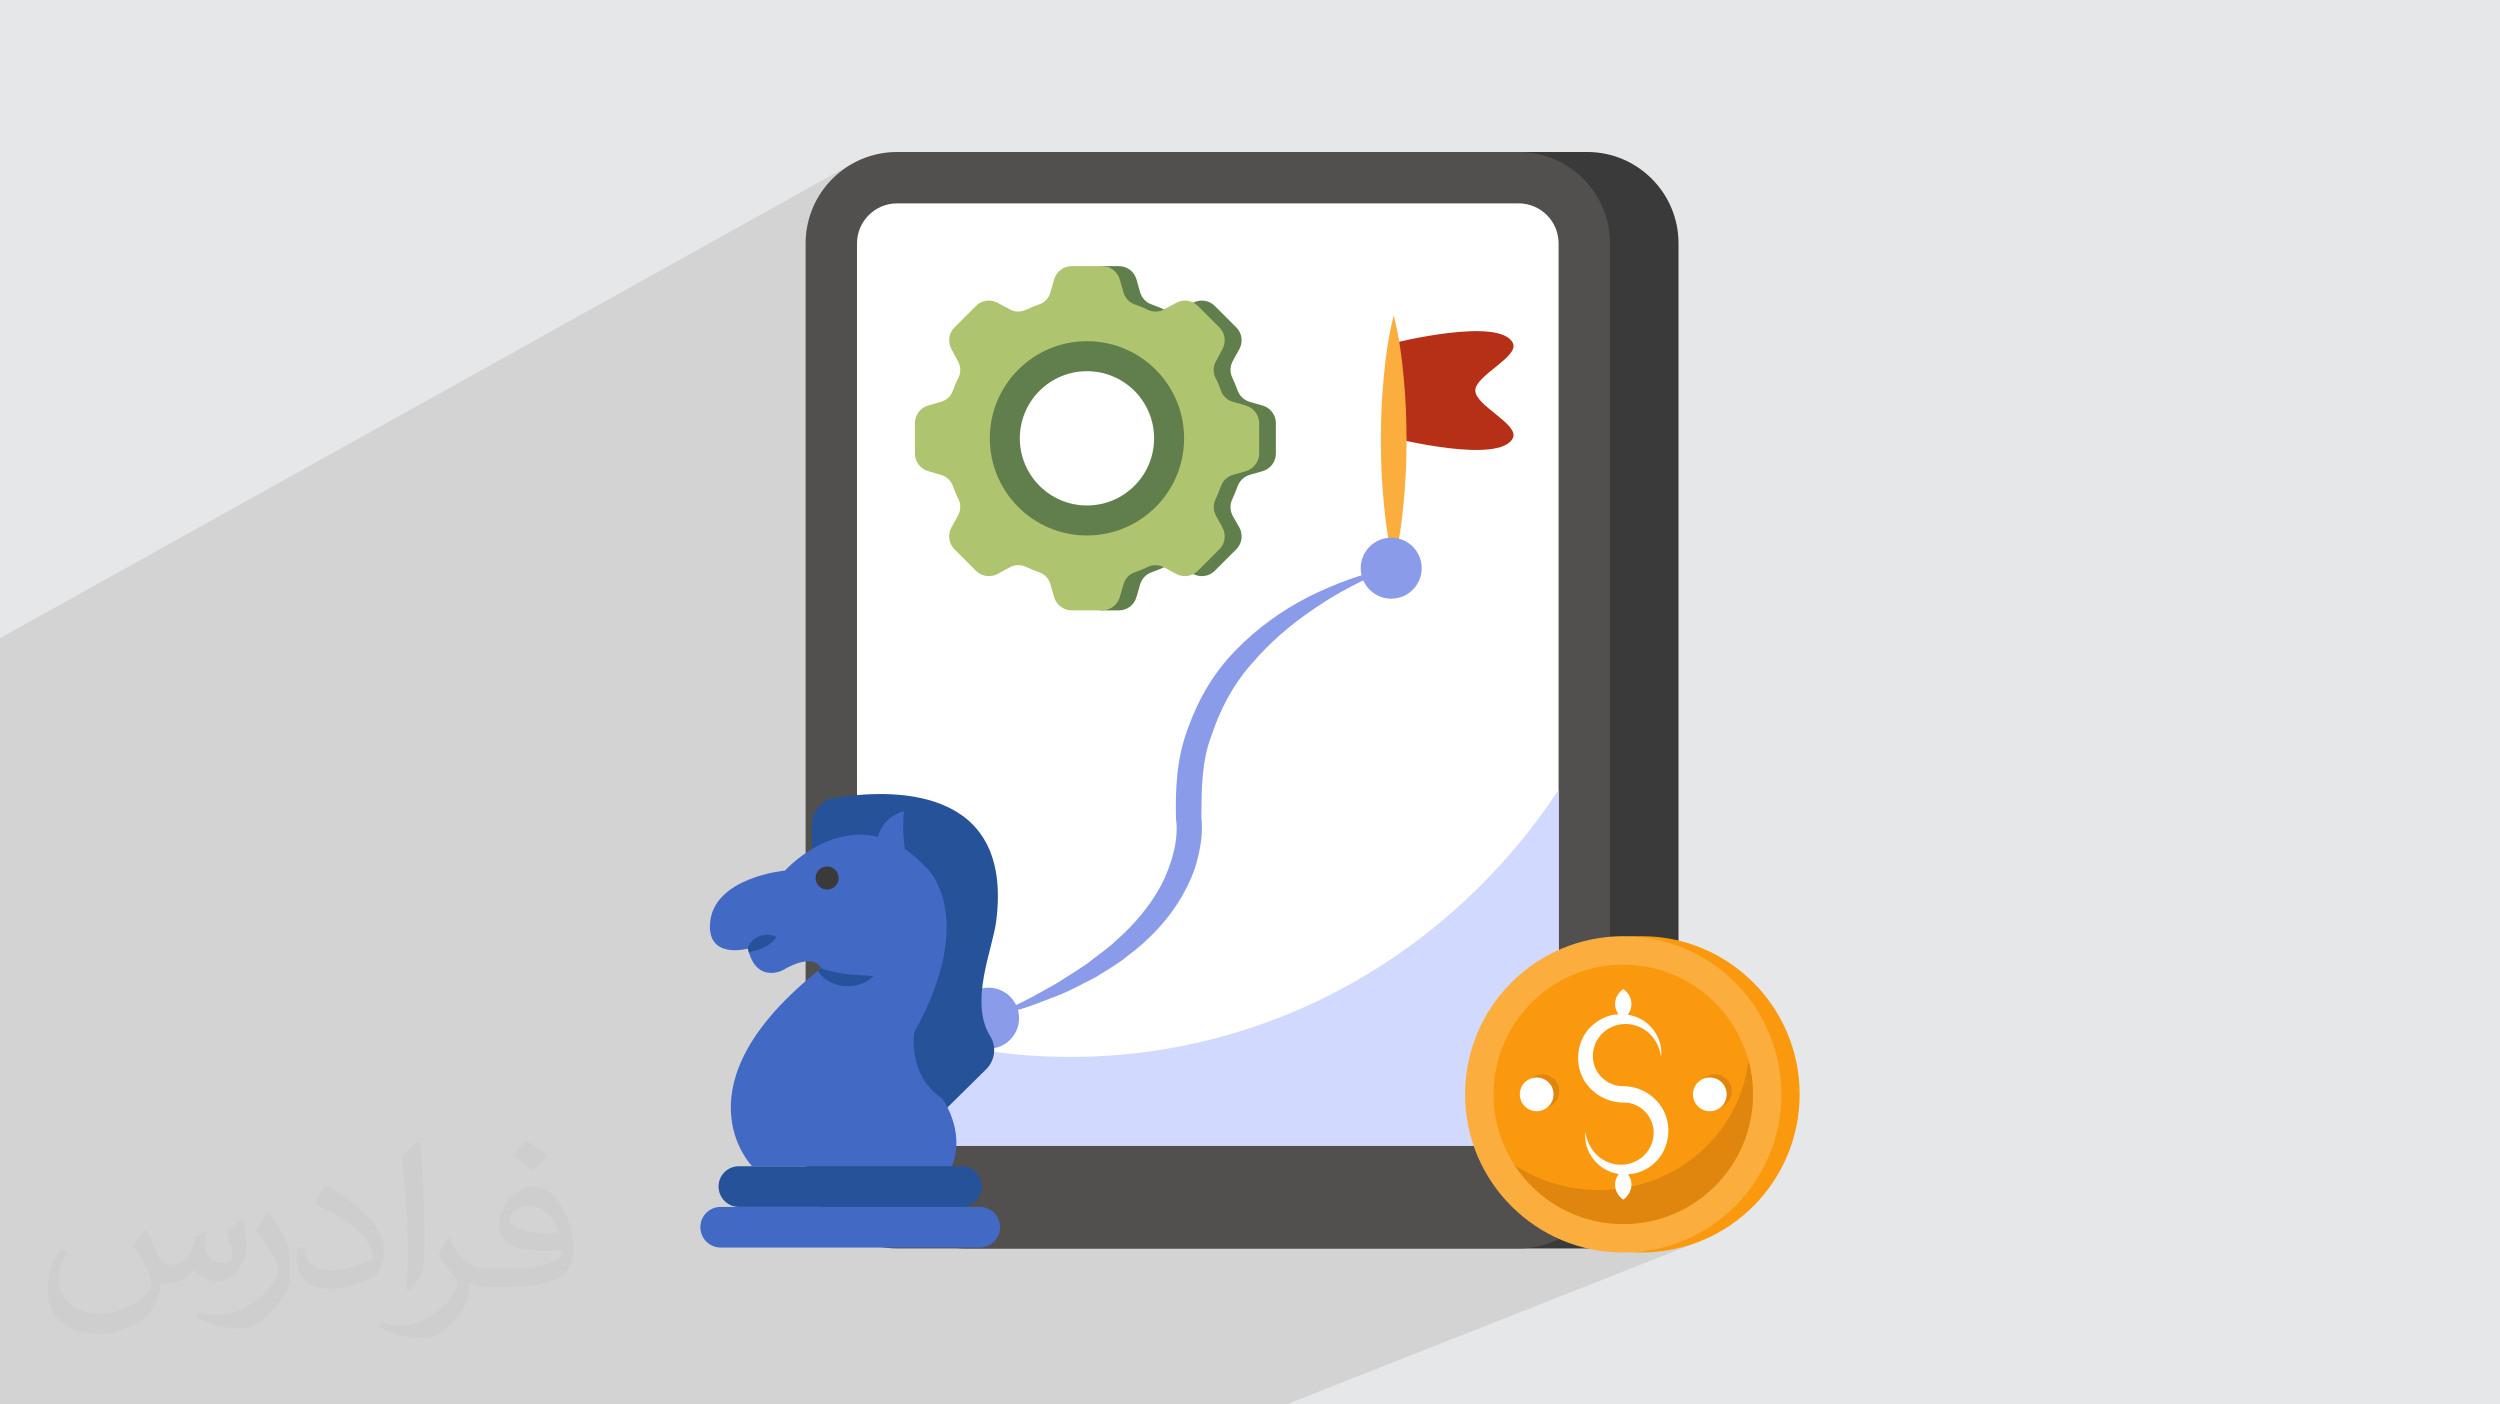 <?xml version="1.0" encoding="UTF-8"?>
<!DOCTYPE svg PUBLIC "-//W3C//DTD SVG 1.0//EN" "http://www.w3.org/TR/2001/REC-SVG-20010904/DTD/svg10.dtd">
<!-- Creator: CorelDRAW -->
<svg xmlns="http://www.w3.org/2000/svg" xml:space="preserve" width="94.192mm" height="52.917mm" version="1.0" style="shape-rendering:geometricPrecision; text-rendering:geometricPrecision; image-rendering:optimizeQuality; fill-rule:evenodd; clip-rule:evenodd"
viewBox="0 0 9404.92 5283.66"
 xmlns:xlink="http://www.w3.org/1999/xlink"
 xmlns:xodm="http://www.corel.com/coreldraw/odm/2003">
 <defs>
  <style type="text/css">
   <![CDATA[
    .fil14 {fill:#255299;fill-rule:nonzero}
    .fil3 {fill:#3A3A3A;fill-rule:nonzero}
    .fil15 {fill:#4269C4;fill-rule:nonzero}
    .fil4 {fill:#51504F;fill-rule:nonzero}
    .fil10 {fill:#617F4D;fill-rule:nonzero}
    .fil12 {fill:#8A9BEA;fill-rule:nonzero}
    .fil11 {fill:#AEC46E;fill-rule:nonzero}
    .fil13 {fill:#B53016;fill-rule:nonzero}
    .fil6 {fill:#D1DAFE;fill-rule:nonzero}
    .fil9 {fill:#E0860E;fill-rule:nonzero}
    .fil7 {fill:#FA990E;fill-rule:nonzero}
    .fil8 {fill:#FBAD3E;fill-rule:nonzero}
    .fil5 {fill:white;fill-rule:nonzero}
    .fil2 {fill:#373435;fill-opacity:0.031}
    .fil1 {fill:#2B2A29;fill-opacity:0.102}
    .fil0 {fill:#E6E7E8}
   ]]>
  </style>
 </defs>
 <g id="Layer_x0020_1">
  <polygon class="fil0" points="-0,0 9404.92,0 9404.92,5283.66 -0,5283.66 "/>
  <path class="fil1" d="M2762.46 5283.66l-73.3 0 -77.93 0 -0.88 0 -21.79 0 -6.02 0 -66.38 0 -54.24 0 -38.19 0 -108.9 0 -14.97 0 -43.09 0 -114.93 0 -132.18 0 -48.43 0 -51.56 0 -9.37 0 -5.62 0 -95.21 0 -0.03 0 -270.77 0 -40.9 0 -121.88 0 -186.18 0 -53.01 0 -26.25 0 -9.68 0 -15.35 0 -55.31 0 -81.67 0 -56.73 0 -16.51 0 -41.8 0 -62.38 0 -6.68 0 -47.74 0 -65.92 0 -73.8 0 -11.68 0 -52.57 0 -251.85 0 -1.01 0 -212.08 0 -8.08 0 -29.66 0 0 -84.54 0 -0.01 0 -0.45 0 -23.83 0 -6.66 0 -82.21 0 -3.7 0 -0.02 0 -54.56 0 -1.67 0 -69.98 0 -36.13 0 -2.01 0 -1.37 0 -3.63 0 -8.69 0 -0.04 0 -6.65 0 -0.02 0 -0.2 0 -0.02 0 -23.97 0 -45.48 0 -16.67 0 -50.65 0 -5.18 0 -6.48 0 -2.8 0 -4.95 0 -50.67 0 -7.57 0 -2.83 0 -16.48 0 -2.41 0 -1.68 0 -7.05 0 -3.75 0 -6.18 0 -25.78 0 -72.27 0 -20.13 0 -3.96 0 -60.68 0 -22.48 0 -10.67 0 -38.06 0 -3.58 0 -17.31 0 -6.14 0 -3.57 0 -8.56 0 -3.76 0 -5.09 0 -18.17 0 -3.72 0 -9.06 0 -21.7 0 -4.61 0 -0.73 0 -16.55 0 -5.49 0 -4.37 0 -21.01 0 -17.01 0 -9.9 0 -27.07 0 -27.02 0 -8.25 0 -6.79 0 -10.85 0 -1.22 0 -8.22 0 -6.81 0 -9.42 0 -1.54 0 -1.74 0 -23.76 0 -12.26 0 -22.62 0 -1.68 0 -35.17 0 -0.04 0 -15.1 0 -12.08 0 -0.04 0 -39.33 0 -11.74 0 -27.41 0 -5.97 0 -6.78 0 -20.72 0 -15.75 0 -12.65 0 -27.64 0 -25.16 0 -28.09 0 -23.84 0 -27.83 0 -0.07 0 -7.86 0 -20.37 0 -47.35 0 -28.38 0 -77.54 0 -28.64 0 -3.11 0 -14.52 0 -0.89 0 -24.87 0 -3.08 0 -0.49 0 -25.36 0 -12.59 0 -29.06 0 -1.53 0 -9.74 0 -1.42 0 -10.04 0 -1.36 0 -5.29 0 -28.84 0 -20.3 0 -28.94 0 -44.88 0 -12.11 0 -0.7 0 -5.49 0 -10.82 0 -3.26 0 -16.71 0 -33.31 0 -8.23 0 -0.99 0 -31.16 0 -392.72 0 -92.44 0 -19.1 0 -16.18 0 -54.54 0 -128.45c1070.26,-595.86 2140.53,-1191.71 3210.79,-1787.56l-14.42 8.28 -13.96 8.95 -13.5 9.59 -13 10.2 -12.49 10.79 -11.95 11.38 -11.39 11.93 -10.81 12.47 -10.21 12.98 -9.6 13.47 -8.95 13.94 -8.29 14.38 -7.6 14.82 -6.89 15.21 -6.16 15.6 -5.41 15.96 -4.63 16.3 -3.84 16.6 -1.03 5.75 431.93 -238.59 -14.41 8.28 -13.97 8.95 -13.49 9.59 -13 10.2 -12.49 10.79 -11.95 11.38 -11.39 11.93 -10.81 12.47 -10.21 12.98 -9.6 13.47 -8.95 13.94 -8.29 14.38 -7.6 14.82 -4.48 9.9 12.14 -4.44 14.44 -3.72 14.96 -2.29 15.4 -0.78 2338.27 0 15.39 0.78 14.94 2.29 14.41 3.72 13.81 5.07 13.13 6.35 12.38 7.55 11.56 8.67 10.65 9.72 9.69 10.68 8.64 11.57 7.51 12.38 6.31 13.12 5.04 13.78 3.68 14.35 2.28 14.86 0.77 15.29 0 2055.63 0.65 -0.29 0 602.8 10.97 -4.73 -10.97 4.96 0 29.32 79.6 -34.28 -26.36 11.91 -25.66 13.14 -24.91 14.33 -2.67 1.71 0 80.1 52.64 -22.54 -21.61 9.78 -21.04 10.77 -9.99 5.75 0 129.92 242.62 -102.97 -4.54 3.54 -4 3.54 -3.5 3.53 -3.08 3.54 -2.7 3.54 -2.38 3.54 -2.12 3.53 -1.92 3.53 -1.58 3.54 -1.36 3.54 -1.14 3.54 -0.92 3.54 -0.72 3.53 -0.5 3.54 -0.29 3.53 -0.08 3.53 0.12 3.54 0.31 3.54 0.51 3.54 0.72 3.54 0.92 3.54 1.14 3.53 1.36 3.54 1.58 3.53 0.69 1.29 0.72 1.29 0.75 1.3 0.79 1.29 0.82 1.29 0.84 1.3 0.88 1.29 0.9 1.29 -98.39 41.52 -0.94 0.8 -8.87 8.57 -8.1 9.27 -7.31 9.89 -6.5 10.45 -5.69 10.93 -1.3 3.05 114.45 -48.18 8.35 -3.18 8.59 -2.59 8.78 -1.99 8.94 -1.38 9.05 -0.75 9.12 -0.09 9.16 0.58 9.14 1.27 9.09 1.98 8.99 2.7 8.9 3.15 8.65 3.84 8.37 4.53 8.05 5.16 7.69 5.78 7.31 6.36 6.89 6.91 6.44 7.42 5.94 7.91 5.42 8.36 4.87 8.78 4.27 9.16 3.65 9.52 3 9.84 2.3 10.13 1.58 10.38 -271.2 112.71 4.64 5.26 9.07 8.81 9.69 8.14 10.25 7.43 10.76 6.67 11.21 5.89 11.61 5.06 11.95 4.21 12.21 3.31 12.44 2.4 12.6 1.42 12.69 0.43 16.48 0.9 16.07 3.42 15.37 5.75 0.96 0.53 271.41 -111.71 11.9 -3.69 6.59 -0.67 132.11 -54.36 -3.39 25.57 -4.6 25.19 -5.77 24.78 -6.93 24.34 -8.04 23.87 -9.14 23.37 -10.19 22.87 -11.22 22.31 -12.22 21.72 -13.2 21.12 -14.14 20.49 -15.06 19.81 -15.95 19.13 -16.79 18.4 -17.63 17.66 -18.42 16.87 -19.2 16.08 -19.93 15.25 -20.65 14.38 -21.33 13.49 -21.98 12.58 -22.61 11.62 -23.2 10.65 -23.76 9.66 -134.69 54.28 1.45 2.17 2.69 3.53 3.06 3.54 3.48 3.53 3.97 3.54 4.52 3.54 -160.44 64.53 14.98 5.06 0.57 0.18 22.9 6.5 22.91 5.29 1.08 0.23 22.83 4.07 2.38 0.35 21.81 2.77 1.45 0.17 22.45 1.7 4.28 0.21 22.66 0.58 0.12 0 25 -0.64 0.11 0 24.69 -1.88 24.43 -3.11 24.04 -4.29 23.62 -5.45 23.16 -6.58 22.69 -7.67 22.18 -8.74 -2.35 0.94 2.35 -0.93 -297.91 118.74 25.5 7.25 16.06 -2.88 16.6 -3.84 16.3 -4.63 15.96 -5.41 15.6 -6.16 -66.22 26.35 16.89 3.89 29.31 5.23 29.77 3.78 26.53 2.02 26.52 -2.02 29.77 -3.78 29.31 -5.23 28.79 -6.64 28.23 -8.02 27.65 -9.36 27.02 -10.65 -112.48 44.47 10.34 -0.79 29.77 -3.78 29.31 -5.23 28.79 -6.64 28.23 -8.02 27.65 -9.36 27.02 -10.65 -948.96 374.47 0 0c-336.46,132.78 -45.56,17.99 -618.33,244.01l-65.63 0 -201.18 0 -11.58 0 -62.93 0 -0.86 0 -0.02 0 -89.36 0 -93.46 0 -26.29 0 -37.11 0 -59.98 0 -64.81 0 -24.49 0 -72.51 0 -23.2 0 -21.37 0 -15.18 0 -20.12 0 -50.1 0 -22.37 0 -7.07 0 -131.59 0 -9.12 0 -128.28 0 -0.55 0 -0.01 0 -99.17 0 -32.43 0 -38.63 0 -1.58 0 -7.23 0 -39.42 0 -1.81 0 -27.64 0 -197.08 0 -2.07 0 -17.11 0 -6.38 0 -27.58 0 -131.96 0 -137.51 0 -6.1 0 -64.14 0z"/>
  <path class="fil2" d="M548.54 4627.69c17.95,27.21 29.6,53.36 40.96,82.43 8.45,16.91 12.93,48.09 52.57,48.09 11.61,0 28.28,-3.42 43.06,-11.61 16.63,-8.73 29.32,-21.94 35.94,-42l15.85 -53.36 38.57 -19.02 2.64 2.64c-5.27,20.09 -6.59,39.36 -6.59,54.43 0,44.63 38.57,61.56 69.22,61.56 17.95,0 34.09,-8.73 34.09,-25.11 0,-21.13 -8.98,-57.06 -20.62,-89.29 17.95,-17.95 35.94,-35.94 56.53,-50.47l3.17 1.6c8.98,38.04 14,75.56 14,100.66 0,24.57 -10.83,51.79 -19.81,69.49 -18.49,34.87 -51.25,62.62 -90.87,62.62 -30.1,0 -63.65,-15.07 -86.66,-43.06l-1.32 0c-21.66,26.96 -55.22,51.25 -108.86,51.25l-16.63 0c-2.64,35.41 -10.29,60.49 -21.94,82.95 -31.95,62.34 -126.81,106.47 -216.1,106.47 -124.17,0 -186.51,-71.59 -186.51,-166.96 0,-58.91 19.27,-113.6 48.88,-152.42l24.29 10.04c-18.49,35.41 -30.91,68.68 -30.91,101.45 0,89.29 72.66,131.83 156.4,131.83 77.68,0 173.83,-49.41 191.28,-106.72 -6.59,-62.62 -30.1,-91.93 -66.04,-148.99 10.83,-19.02 24.83,-38.04 42.28,-58.38l3.17 0 0 0 0 0 -0.02 -0.09zm1432.13 -336.04c26.15,16.39 51.79,35.66 76.87,57.85 -14,19.81 -31.45,37.79 -53.11,53.64 -25.11,-20.34 -50.19,-37.79 -75.84,-56.27 17.42,-19.55 34.62,-38.29 52.04,-55.22l0 0 0 0 0 0 0 0 0 0 0.03 0zm13.47 244.11c-42.28,0 -76.87,27.75 -76.87,48.34 0,44.13 84.53,57.85 185.72,57.31 -12.68,-51.79 -57.06,-105.68 -108.86,-105.68l0.01 0.03zm-94.86 236.19c54.96,0 103.04,-1.6 139.74,-10.83 40.96,-10.29 75.56,-30.91 75.56,-45.17 0,-3.7 0,-8.19 -1.32,-11.89 -22.98,2.11 -49.41,2.11 -72.38,2.11 -74.49,0 -131.55,-16.91 -154.02,-58.66 -5.55,-11.61 -9.51,-24.57 -9.51,-39.36 0,-40.43 17.42,-79.79 48.09,-107 25.61,-22.45 53.89,-36.44 82.67,-36.44 52.04,0 93.51,41.75 122.57,107.54 15.85,35.94 26.68,77.4 26.68,129.72 0,34.87 -9.51,64.19 -31.17,85.85 -40.43,39.11 -114.92,53.89 -229.04,53.89l-51.79 0 0 0 -13.47 0c-28.28,0 -48.62,-5.02 -64.72,-17.42l-2.64 0c0.79,6.59 1.32,12.93 1.32,19.02 0,25.61 -8.45,58.38 -25.61,84.53 -50.72,75.3 -105.68,108.04 -153.24,108.04 -48.09,0 -107,-18.49 -160.11,-42.54l9.51 -18.49c17.17,7.13 40.96,11.89 73.7,11.89 85.85,0 198.66,-82.43 212.66,-163 -3.17,-6.59 -8.98,-15.32 -17.17,-24.57 -25.11,-29.85 -40.96,-54.68 -55.75,-80.83 12.68,-25.11 24.29,-45.17 35.13,-63.4l4.49 -0.53c36.72,74.77 69.99,117.55 144.23,117.55l11.61 0 0 0 53.89 0 0 0 0 0 0 0 0 0 0 0 0.09 0.01zm-371.98 79c6.34,-34.34 6.87,-72.91 6.87,-108.86l0 -53.36c0,-99.6 -12.68,-244.36 -22.98,-338.68 17.95,-19.27 43.06,-42 62.87,-57.31l5.81 1.6c13.47,118.62 16.63,256 16.63,383.06 0,33.3 -1.32,65.79 -4.49,89.55 -1.85,30.1 -19.27,52.83 -56.53,87.7l-8.19 -3.7zm-382.8 -157.19c1.85,46.77 24.83,83.49 105.15,83.49 49.93,0 92.19,-12.93 138.96,-35.13 8.45,-3.7 12.93,-8.73 12.93,-12.93 0,-29.32 -22.45,-68.15 -60.23,-103.55 -36.72,-33.3 -85.34,-62.62 -130.76,-82.18 -15.6,-6.59 -20.62,-13.47 -20.62,-20.09 0,-13.47 17.95,-41.75 32.77,-62.09l5.02 -0.53c52.04,27.21 110.17,67.64 153.24,112.53 39.11,41.47 63.4,83.49 63.4,129.19 0,33.81 -10.29,65.51 -26.96,95.11 -57.06,28.79 -117.83,50.72 -178.06,50.72 -73.17,0 -123.1,-34.34 -123.1,-114.92 0,-8.73 0,-22.19 3.17,-39.64l25.11 0 0 0 0 0 0 0 0 0 0 0 -0.02 0zm-132.37 -132.9l45.45 73.45c16.63,27.21 32.23,56.81 32.23,103.55l0 59.7c0,48.34 -30.91,100.13 -80.83,151.38 -39.11,34.62 -73.7,49.41 -105.68,49.41 -47.55,0 -101.98,-14.79 -164.85,-41.75l7.13 -18.49c19.81,5.27 42.79,9.77 71.06,9.77 90.36,-0.53 182.8,-66.57 225.08,-147.15 5.02,-9.26 6.87,-17.95 6.87,-24.04 0,-9.26 -5.02,-19.55 -8.98,-28.79 -22.98,-43.31 -48.62,-82.95 -76.87,-119.68 14.79,-23.25 29.6,-45.7 45.7,-67.9l3.7 0.53 0 0 0 0 0 0 0 0 0 0 -0.02 0.01z"/>
  <g id="_2004378022576">
   <path class="fil3" d="M6314.48 915.27l0 3437.17c0,190.15 -154.03,344.2 -343.52,344.2l-2338.3 0c-190.14,0 -344.17,-154.05 -344.17,-344.2l0 -3437.17c0,-189.51 154.03,-343.51 344.17,-343.51l2338.3 -0.03c189.49,0 343.52,154.03 343.52,343.52l0 0.02z"/>
   <path class="fil4" d="M6056.69 915.27l0 3437.17c0,190.15 -154.03,344.2 -343.52,344.2l-2338.3 0c-190.15,0 -344.18,-154.05 -344.18,-344.2l0 -3437.17c0,-189.51 154.03,-343.51 344.18,-343.51l2338.27 -0.03c189.49,0 343.52,154.03 343.52,343.52l0.03 0.02z"/>
   <path class="fil5" d="M5863.32 915.27l0 3243.82c0,83.14 -67.04,150.84 -150.18,150.84l-2338.27 0c-83.14,0 -150.81,-67.7 -150.81,-150.84l0 -3243.82c0,-82.51 67.67,-150.17 150.81,-150.17l2338.27 0c83.14,0 150.18,67.67 150.18,150.17z"/>
   <path class="fil6" d="M5863.97 2970.61l0 1189.14c0,83.14 -67.67,150.81 -150.14,150.81l-2338.3 0c-83.14,0 -150.81,-67.67 -150.81,-150.81l0 -337.75c248.78,99.27 518.83,154.06 801.77,154.06 763.74,0 1437.92,-398.33 1837.52,-1005.45l-0.03 0z"/>
   <circle class="fil7" cx="6175.17" cy="4116.93" r="595.01"/>
   <circle class="fil8" cx="6106.55" cy="4116.93" r="595.01"/>
   <circle class="fil7" cx="6106.55" cy="4116.93" r="487.95"/>
   <path class="fil9" d="M6594.65 4117.05c0,269.3 -218.56,487.83 -488.22,487.83 -171.71,0 -322.74,-88.6 -409.38,-222.84 90.54,59.73 200.19,94.83 318.06,94.83 292.29,0 532.69,-214.27 562.37,-488.99 11.32,40.97 17.17,84.28 17.17,129.15l0 0.02z"/>
   <circle class="fil9" cx="5802.71" cy="4105.02" r="63.41"/>
   <circle class="fil9" cx="6451.55" cy="4105.02" r="63.41"/>
   <circle class="fil5" cx="5780.94" cy="4116.93" r="63.41"/>
   <circle class="fil5" cx="6432.21" cy="4116.93" r="63.41"/>
   <path class="fil5" d="M6264.84 4192.9c-24.18,-63.57 -90.39,-107.18 -158.24,-106.79 -44.18,1.03 -87.13,-26.6 -104.4,-67.48 -18.93,-40.36 -10.18,-92.03 21.2,-126.33 30.9,-34.57 84.33,-49.93 131.95,-33.57 48.06,14.82 86.92,61.2 93.32,117.22 7.8,-56.17 -25.6,-118.17 -81.7,-145.13 -13.69,-6.63 -28.41,-11.11 -43.58,-13.52 2.91,-3.92 5.34,-7.85 7.38,-11.74 4.51,-9.43 6.63,-18.88 6.65,-28.34 0.05,-9.43 -2.07,-18.87 -6.57,-28.33 -4.87,-9.43 -11.33,-18.88 -24.24,-28.33 -12.91,9.45 -19.34,18.9 -24.23,28.33 -4.5,9.46 -6.63,18.9 -6.58,28.33 0.05,9.46 2.15,18.91 6.65,28.34 1.78,3.43 3.94,6.89 6.38,10.32 -4.52,0.25 -9.04,0.27 -13.54,0.88 -31.67,4.5 -61.76,19.49 -85.79,41.44 -49.34,43.74 -66.26,119.9 -41.2,182.72 24.31,63.5 90.44,107.23 158.31,106.77 44.21,-1.13 87.12,26.6 104.48,67.45 18.88,40.36 10.2,92.1 -21.2,126.43 -30.95,34.59 -84.4,49.98 -132.02,33.56 -48.07,-14.83 -86.94,-61.24 -93.3,-117.26 -7.73,56.15 25.65,118.12 81.75,145.06 13.55,6.82 28.24,11.33 43.38,13.69 -2.88,3.87 -5.28,7.75 -7.31,11.62 -4.5,9.45 -6.62,18.88 -6.57,28.33 0.05,9.46 2.14,18.88 6.65,28.34 4.91,9.45 11.3,18.87 24.13,28.33 12.84,-9.46 19.22,-18.88 24.14,-28.33 4.5,-9.46 6.63,-18.88 6.65,-28.34 0.05,-9.45 -2.07,-18.88 -6.58,-28.33 -1.8,-3.48 -3.96,-6.97 -6.45,-10.45 36.15,-2.31 72.1,-16.25 99.29,-42.26 49.28,-43.73 66.26,-119.83 41.17,-182.63l0.02 0z"/>
   <g>
    <path class="fil10" d="M4799.81 1591.65l0 114.85c0,30.25 -20.18,57.38 -49.68,65.95l-48.89 13.93c-20.17,6.22 -37.24,21.76 -45.01,41.91 -6.22,17.09 -13.2,34.16 -20.94,51.23 -9.3,19.38 -7.74,41.91 2.32,61.29l24.84 43.46c14.75,27.15 10.08,60.5 -11.64,82.26l-80.71 80.71c-21.73,21.7 -55.08,26.36 -82.26,11.64l-44.22 -24.05c-19.39,-10.87 -41.91,-11.64 -61.3,-2.35 -17.06,7.78 -33.37,14.79 -51.2,21 -20.17,6.98 -35.69,24.02 -41.91,44.96l-13.96 48.12c-8.53,29.48 -34.9,49.68 -65.95,49.68l-69.79 -0.06 0 -1294.99 69.82 0c31.05,0 57.42,20.14 65.95,49.61l13.96 48.92c6.22,20.91 21.74,38 41.91,45.01 17.83,6.19 34.9,13.2 51.2,20.91 19.39,9.33 41.91,8.57 61.3,-2.32l44.22 -24.04c27.15,-14.75 60.53,-10.08 82.26,11.64l80.71 80.71c21.7,21.76 26.36,55.07 11.64,81.5l-24.84 45.01c-10.08,18.59 -11.64,41.12 -2.32,61.26 7.77,16.34 14.75,33.38 20.94,50.44 7.77,21 24.84,35.72 45.01,41.91l48.89 13.99c29.51,8.54 49.68,35.69 49.68,65.95l-0.03 -0.03z"/>
    <path class="fil11" d="M4736.97 1591.65l0 114.85c0,30.25 -20.94,57.38 -49.68,65.95l-48.89 13.93c-20.94,6.22 -38,21.76 -45.01,41.91 -6.19,17.09 -13.2,34.16 -20.94,51.23 -9.3,19.38 -8.54,41.91 2.35,61.29l24.04 43.46c14.76,27.15 10.09,60.5 -11.64,82.26l-80.7 80.71c-21.74,21.7 -55.08,26.36 -82.27,11.64l-44.22 -24.05c-18.59,-10.87 -41.91,-11.64 -61.29,-2.35 -16.31,7.78 -33.37,14.79 -51.2,21 -20.18,6.98 -34.9,24.02 -41.12,44.96l-13.96 48.12c-8.53,29.48 -35.69,49.68 -65.95,49.68l-114.81 -0.06c-30.26,0 -57.45,-20.21 -65.96,-49.68l-13.99 -48.12c-5.42,-20.94 -20.94,-38.01 -41.11,-44.96 -17.83,-6.21 -34.93,-13.22 -51.23,-21 -19.38,-9.3 -42.67,-8.53 -61.29,2.35l-44.22 24.05c-27.16,14.75 -60.53,10.08 -82.27,-11.64l-80.7 -80.71c-21.74,-21.76 -26.37,-55.08 -11.64,-82.26l24.04 -43.46c10.85,-19.38 12.4,-41.91 3.08,-61.29 -8.53,-17.03 -15.51,-34.14 -21.73,-51.23 -6.98,-20.15 -24.04,-35.69 -44.98,-41.91l-48.13 -13.93c-29.48,-8.57 -49.64,-35.69 -49.64,-65.95l0 -114.85c0,-30.26 20.17,-57.44 49.64,-65.95l48.13 -13.99c20.94,-6.19 38,-20.91 44.98,-41.91 6.22,-17.03 13.2,-34.11 21.73,-50.44 9.33,-20.14 7.78,-42.67 -3.08,-61.26l-24.04 -45.01c-14.76,-26.4 -10.09,-59.74 11.64,-81.5l80.7 -80.71c21.74,-21.7 55.08,-26.36 81.47,-11.64l44.99 24.05c18.65,10.87 41.91,11.64 61.29,2.32 16.31,-7.75 33.37,-14.76 51.23,-20.91 20.15,-7.01 35.69,-24.11 41.12,-45.02l13.98 -48.92c8.54,-29.47 35.7,-49.61 66.72,-49.61l114.11 0.09c30.26,0 57.39,20.14 65.95,49.61l13.96 48.92c6.22,20.91 20.94,38 41.12,45.01 17.83,6.19 34.9,13.2 51.2,20.91 19.38,9.33 42.7,8.57 61.29,-2.32l45.02 -24.04c26.39,-14.75 59.73,-10.08 81.47,11.64l80.7 80.71c21.74,21.76 26.4,55.07 11.64,81.5l-24.04 45.01c-10.88,18.59 -12.43,41.12 -3.11,61.26 8.53,16.34 15.51,33.38 21.7,50.44 6.98,21 24.04,35.72 45.01,41.91l48.89 13.99c28.72,8.54 49.68,35.69 49.68,65.95l-0.03 -0.03z"/>
    <circle class="fil10" cx="4089.13" cy="1648.98" r="365.46"/>
    <circle class="fil5" cx="4089.13" cy="1648.98" r="252.55"/>
   </g>
   <path class="fil12" d="M5233.65 2137.27c-101.82,40.61 -199.14,90.23 -288.09,151.44 -89.57,59.95 -170.79,130.2 -238.46,210.13 -69.62,78.61 -117.95,172.08 -150.18,270.05 -36.73,96.68 -36.73,202.37 -37.36,306.15 5.8,58.66 -1.93,105.72 -14.18,155.34 -12.25,50.91 -34.15,97.92 -59.31,142.42 -51.57,88.31 -122.45,162.43 -201.1,221.05 -38.02,32.22 -81.21,55.44 -122.45,81.85 -43.18,22.56 -85.72,45.14 -130.17,64.45 -45.14,16.78 -89.59,35.47 -135.37,50.91 -45.75,14.2 -92.18,27.07 -137.93,39.32 43.19,-21.25 85.73,-41.9 128.91,-61.88 42.56,-21.27 83.14,-45.09 124.4,-67.67 39.95,-25.14 79.27,-49.62 117.93,-76.07 36.1,-29.65 75.42,-54.13 108.28,-86.36 68.96,-60.58 128.28,-130.81 170.15,-208.81 19.34,-39.34 36.1,-79.92 45.74,-121.82 10.96,-39.98 14.82,-87.65 10.33,-121.19l-0.66 -5.14 0 -0.66c-3.22,-114.71 3.24,-232.66 45.14,-341.57 38.68,-108.91 98.6,-211.41 179.16,-292.61 79.27,-82.51 172.74,-148.88 271.98,-200.43 99.9,-49.02 204.3,-90.23 313.22,-108.92l0.02 0z"/>
   <circle class="fil12" cx="3719" cy="3830.44" r="114.71"/>
   <path class="fil13" d="M5691.43 1647.87c-48.82,100.9 -448.38,0 -448.38,0l0 -357.3c0,0 399.57,-100.9 448.38,0 24.8,51.27 -141.38,121.7 -141.38,178.65 0,56.95 166.18,127.38 141.38,178.65z"/>
   <path class="fil8" d="M5243.05 1186.52c20,77.85 30.47,155.75 37.58,233.64 7.7,77.85 10.55,155.75 10.74,233.63 -0.05,77.85 -2.95,155.75 -10.59,233.64 -7.09,77.85 -17.58,155.75 -37.71,233.63 -20.12,-77.87 -30.64,-155.77 -37.7,-233.63 -7.68,-77.88 -10.55,-155.78 -10.59,-233.64 0.19,-77.87 3.05,-155.77 10.73,-233.63 7.12,-77.88 17.59,-155.78 37.59,-233.64l-0.05 0z"/>
   <circle class="fil12" cx="5233.67" cy="2137.5" r="114.71"/>
   <path class="fil14" d="M3693.83 4463.64c0,42.24 -34.44,76.68 -76.7,76.68l-837.7 0c-42.24,0 -76.24,-34.45 -76.24,-76.68 0,-42.25 33.98,-76.24 76.24,-76.24l837.72 0c42.27,0 76.71,34 76.71,76.24l-0.03 0z"/>
   <path class="fil15" d="M3762.25 4616.57c0,42.24 -34.44,76.68 -76.68,76.68l-974.57 0c-42.24,0 -76.24,-34.45 -76.24,-76.68 0,-42.27 33.98,-76.24 76.24,-76.24l974.57 0c42.25,0 76.68,33.98 76.68,76.24z"/>
   <path class="fil14" d="M3747.38 3467.53c-13.55,103.79 -101.83,302.27 -22.56,429.9 25.13,39.97 18.68,91.51 -14.82,125.06l-186.25 183.67 -469.22 -990.63 0 -113.42c0,-49.62 36.11,-92.16 85.73,-100.56 199.79,-32.23 675.44,-56.06 607.13,465.97l-0.02 0z"/>
   <path class="fil15" d="M3581.32 4387.4l-751.81 0c0,0 -299.92,-304.04 259.94,-744.92 0,0 -22.97,-64.77 -147.42,8.7 0,0 -90.94,45.04 -124.45,-67.5 -1.4,-4.6 -2.76,-9.65 -4.14,-15.15 0,0 0,0 -0.47,0.46 -6.89,1.37 -151.1,38.56 -141.92,-95.08 12.4,-174.08 281.98,-198.85 281.98,-198.85 0,0 259.51,-289.34 521.74,-21.14 0,0 216.77,171.29 -35.38,630.13 0,0 -26.65,160.75 105.19,248.47 0,0 89.54,121.24 36.73,254.87z"/>
   <path class="fil14" d="M2920.91 3525.33c-8.29,11.96 -16.54,19.29 -24.8,25.28 -8.26,6.9 -17,11.01 -25.26,15.62 -8.72,3.22 -16.97,6.9 -26.19,9.19 -8.26,2.76 -16.51,3.67 -27.08,8.28 -1.4,-4.6 -2.76,-9.65 -4.14,-15.15 0,0 0,0 -0.47,0.46 1.39,-8.28 5.51,-15.64 10.11,-22.05 7.8,-10.1 17.9,-16.99 28.01,-22.51 21.59,-9.19 45.02,-11.93 69.82,0.93l0 -0.05z"/>
   <path class="fil14" d="M3089.44 3642.46c11.94,4.14 22.98,7.36 33.52,10.1 17.44,4.6 33.99,8.73 51.45,10.57 17,2.76 33.98,4.6 52.35,5.04 18.36,1.39 37.19,1.39 58.78,4.14 -30.3,30.3 -74.86,41.8 -118.03,36.27 -35.83,-5.96 -72.1,-24.79 -90.93,-56.03l12.86 -10.1z"/>
   <circle class="fil3" cx="3111.54" cy="3303.05" r="43.31"/>
   <g>
    <path class="fil15" d="M3298.41 3243.74l0 -62.07c0,-61.49 42.12,-114.99 101.9,-129.42l0 0c0,0 -21.73,200.99 64.99,274.05l-166.89 -82.56zm0 0l0 0 0 0z"/>
   </g>
  </g>
 </g>
</svg>
